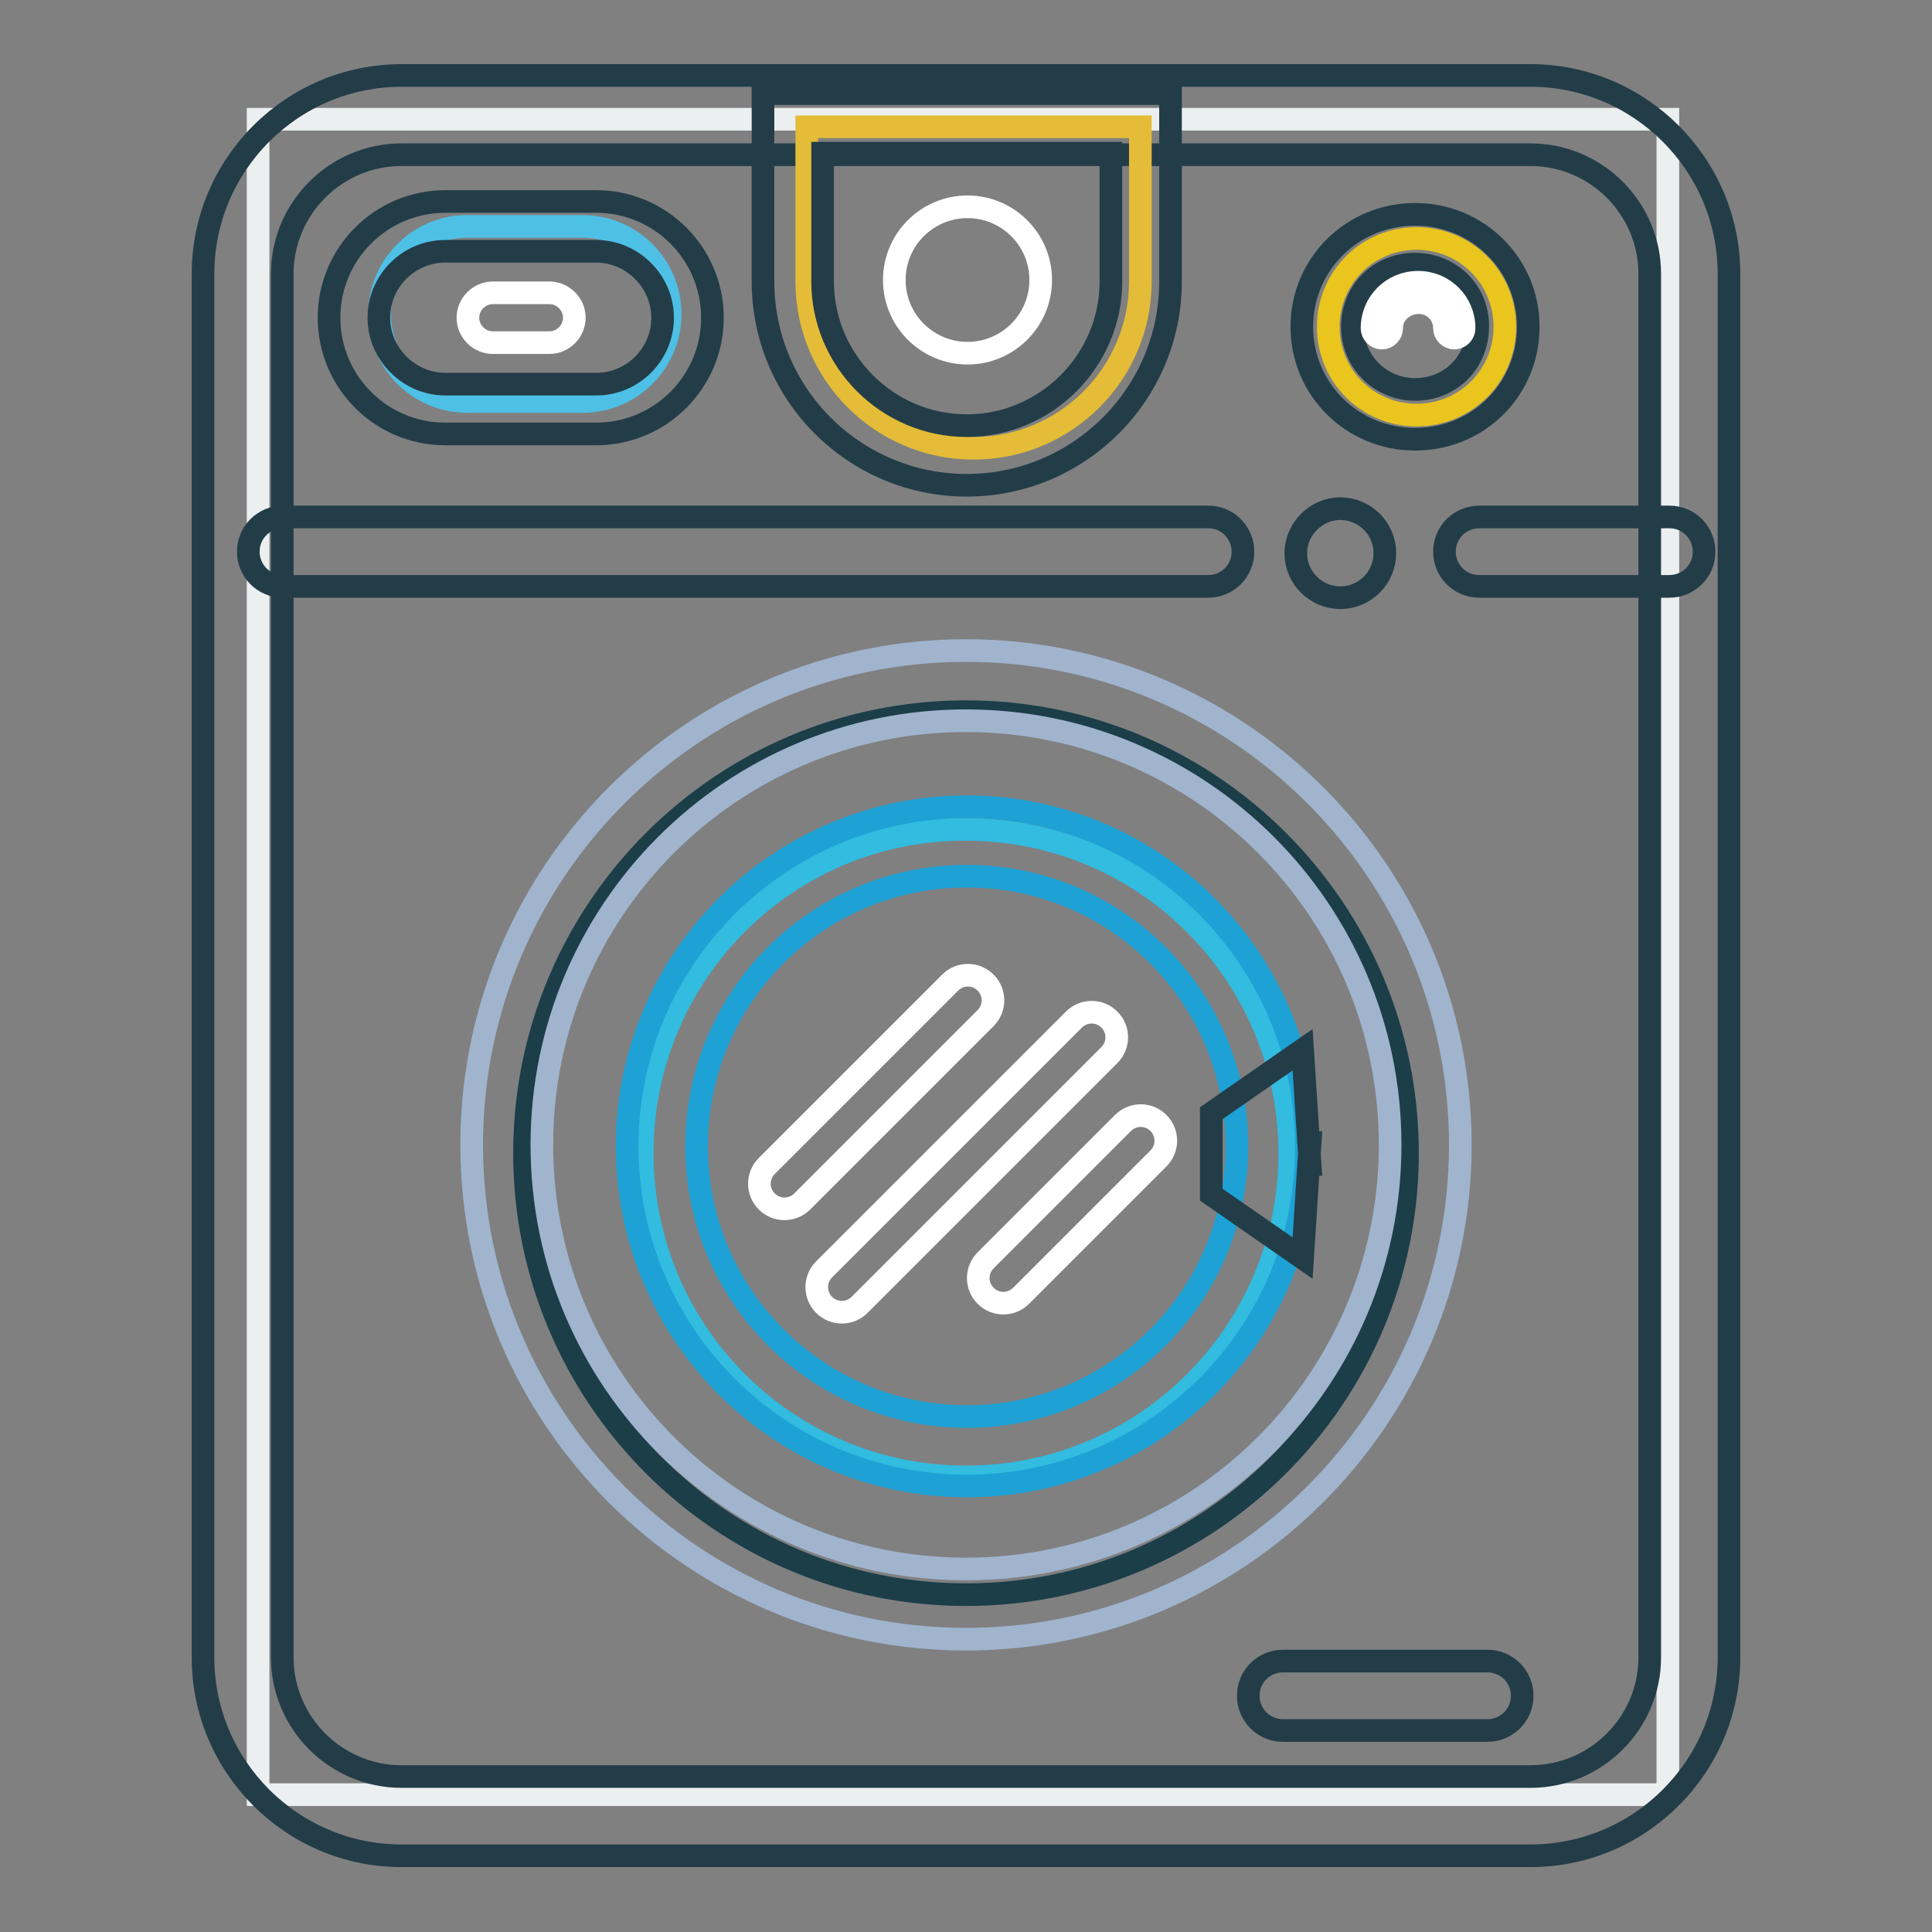 <?xml version="1.0" encoding="utf-8"?>
<!-- Svg Vector Icons : http://www.onlinewebfonts.com/icon -->
<!DOCTYPE svg PUBLIC "-//W3C//DTD SVG 1.1//EN" "http://www.w3.org/Graphics/SVG/1.1/DTD/svg11.dtd">
<svg version="1.1" xmlns="http://www.w3.org/2000/svg" xmlns:xlink="http://www.w3.org/1999/xlink" x="0px" y="0px" viewBox="0 0 256 256" enable-background="new 0 0 256 256" xml:space="preserve">
<rect x="0" y="0" width="256" height="256" fill="#808080" stroke="none"/>
<g> <path stroke-width="3" fill-opacity="0" stroke="#eceff0"  d="M34.2,15.8H221v222H34.2V15.8z"/> <path stroke-width="3" fill-opacity="0" stroke="#233d48"  d="M53.2,20.5c-8.7,0-15.8,7.1-15.8,15.8v183.3c0,8.7,7.1,15.8,15.8,15.8h149.6c8.7,0,15.8-7.1,15.8-15.8V36.3 c0-8.7-7.1-15.8-15.8-15.8H53.2z M53.2,10h149.6c14.5,0,26.3,11.8,26.3,26.3v183.3c0,14.5-11.8,26.3-26.3,26.3H53.2 c-14.5,0-26.3-11.8-26.3-26.3V36.3C26.9,21.8,38.7,10,53.2,10z"/> <path stroke-width="3" fill-opacity="0" stroke="#1b3e49"  d="M69.5,152.8c0,32.3,26.2,58.5,58.5,58.5s58.5-26.2,58.5-58.5S160.3,94.3,128,94.3S69.5,120.5,69.5,152.8z" /> <path stroke-width="3" fill-opacity="0" stroke="#a0b4ce"  d="M128,217.2c-36.1,0-65.5-29.3-65.5-65.5c0-36.1,29.3-65.5,65.5-65.5c36.1,0,65.5,29.3,65.5,65.5 C193.5,187.8,164.1,217.2,128,217.2z M128,207.9c31.1,0,56.2-25.2,56.2-56.2c0-31.1-25.2-56.2-56.2-56.2 c-31.1,0-56.2,25.2-56.2,56.2C71.8,182.8,96.9,207.9,128,207.9z"/> <path stroke-width="3" fill-opacity="0" stroke="#31bce0"  d="M85.1,152.8c0,23.7,19.2,42.9,42.9,42.9c23.7,0,42.9-19.2,42.9-42.9c0-23.7-19.2-42.9-42.9-42.9 C104.3,109.8,85.1,129,85.1,152.8z"/> <path stroke-width="3" fill-opacity="0" stroke="#1ea1d5"  d="M128.1,196.9c-24.9,0-45-20.2-45-45c0-24.9,20.2-45,45-45c24.9,0,45,20.2,45,45 C173.2,176.7,153,196.9,128.1,196.9z M128.1,187.7c19.8,0,35.8-16,35.8-35.8s-16-35.8-35.8-35.8c-19.8,0-35.8,16-35.8,35.8 S108.4,187.7,128.1,187.7z"/> <path stroke-width="3" fill-opacity="0" stroke="#233d48"  d="M173.4,151.4h0.2l-0.1,1.4l0.1,1.5h-0.2l-0.8,12.4l-12.1-8.4v-10.8l12.1-8.4L173.4,151.4z"/> <path stroke-width="3" fill-opacity="0" stroke="#e5bc37"  d="M106.9,16.8h44.2v20.5c0,12.2-9.9,22.1-22.1,22.1c-12.2,0-22.1-9.9-22.1-22.1V16.8z"/> <path stroke-width="3" fill-opacity="0" stroke="#233d48"  d="M109,20.3v17c0,10.5,8.6,19.1,19.1,19.1s19.1-8.6,19.1-19.1v-17H109z M155.1,12.4v24.9 c0,14.9-12.1,27-27,27c-14.9,0-27-12.1-27-27V12.4H155.1z"/> <path stroke-width="3" fill-opacity="0" stroke="#ffffff"  d="M118.5,37.1c0,5.4,4.4,9.7,9.7,9.7c5.4,0,9.7-4.4,9.7-9.7c0-5.4-4.4-9.7-9.7-9.7 C122.9,27.4,118.5,31.7,118.5,37.1z"/> <path stroke-width="3" fill-opacity="0" stroke="#4ec0e6"  d="M61.9,30h15.3c6.4,0,11.6,5.2,11.6,11.6c0,6.4-5.2,11.6-11.6,11.6H61.9c-6.4,0-11.6-5.2-11.6-11.6 C50.3,35.2,55.5,30,61.9,30z"/> <path stroke-width="3" fill-opacity="0" stroke="#233d48"  d="M59,33.3c-4.9,0-8.8,4-8.8,8.8s4,8.8,8.8,8.8h20c4.9,0,8.8-4,8.8-8.8s-4-8.8-8.8-8.8H59z M59,26.7h20 c8.5,0,15.4,6.9,15.4,15.4c0,8.5-6.9,15.4-15.4,15.4H59c-8.5,0-15.4-6.9-15.4-15.4C43.6,33.6,50.5,26.7,59,26.7z M37.5,77.7 c-2.6,0-4.6-2.1-4.6-4.6c0-2.6,2.1-4.6,4.6-4.6h122.6c2.6,0,4.6,2.1,4.6,4.6c0,2.6-2.1,4.6-4.6,4.6H37.5z M196,77.7 c-2.6,0-4.6-2.1-4.6-4.6c0-2.6,2.1-4.6,4.6-4.6h25.2c2.6,0,4.6,2.1,4.6,4.6c0,2.6-2.1,4.6-4.6,4.6H196z"/> <path stroke-width="3" fill-opacity="0" stroke="#233d48"  d="M171.7,73.3c0,3.3,2.7,5.9,5.9,5.9c3.3,0,5.9-2.7,5.9-5.9l0,0c0-3.3-2.7-5.9-5.9-5.9 C174.4,67.4,171.7,70.1,171.7,73.3L171.7,73.3z"/> <path stroke-width="3" fill-opacity="0" stroke="#eac51e"  d="M199.4,43.3c0,6.5-5.2,11.7-11.7,11.7s-11.7-5.2-11.7-11.7c0-6.5,5.2-11.7,11.7-11.7S199.4,36.8,199.4,43.3 "/> <path stroke-width="3" fill-opacity="0" stroke="#233d48"  d="M187.5,58.2c-8.3,0-15-6.6-15-14.9c0-8.3,6.7-14.9,15-14.9c8.3,0,15,6.6,15,14.9 C202.5,51.6,195.9,58.2,187.5,58.2z M187.5,35c-4.7,0-8.3,3.6-8.3,8.3c0,4.6,3.7,8.3,8.3,8.3c4.7,0,8.3-3.6,8.3-8.3 C195.9,38.7,192.2,35,187.5,35z"/> <path stroke-width="3" fill-opacity="0" stroke="#ffffff"  d="M184.4,43.5c0,0.7-0.6,1.3-1.3,1.3c-0.7,0-1.3-0.6-1.3-1.3c0-3.4,2.7-6.1,6.1-6.1c3.4,0,6.1,2.7,6.1,6.1 c0,0.7-0.6,1.3-1.3,1.3s-1.3-0.6-1.3-1.3c0-1.9-1.5-3.4-3.4-3.4S184.4,41.5,184.4,43.5z"/> <path stroke-width="3" fill-opacity="0" stroke="#233d48"  d="M170,229.3c-2.6,0-4.6-2.1-4.6-4.6c0-2.6,2.1-4.6,4.6-4.6h27.1c2.6,0,4.6,2.1,4.6,4.6 c0,2.6-2.1,4.6-4.6,4.6H170z"/> <path stroke-width="3" fill-opacity="0" stroke="#ffffff"  d="M113.9,172.9c-1.3,1.3-3.4,1.3-4.7,0c-1.3-1.3-1.3-3.4,0-4.7l33.1-33.1c1.3-1.3,3.4-1.3,4.7,0 c1.3,1.3,1.3,3.4,0,4.7L113.9,172.9z"/> <path stroke-width="3" fill-opacity="0" stroke="#ffffff"  d="M106.3,159.2c-1.3,1.3-3.4,1.3-4.7,0c-1.3-1.3-1.3-3.4,0-4.7l24.3-24.3c1.3-1.3,3.4-1.3,4.7,0 c1.3,1.3,1.3,3.4,0,4.7L106.3,159.2z"/> <path stroke-width="3" fill-opacity="0" stroke="#ffffff"  d="M135.3,171.7c-1.3,1.3-3.4,1.3-4.7,0c-1.3-1.3-1.3-3.4,0-4.7l18.2-18.2c1.3-1.3,3.4-1.3,4.7,0 c1.3,1.3,1.3,3.4,0,4.7L135.3,171.7z"/> <path stroke-width="3" fill-opacity="0" stroke="#ffffff"  d="M65.3,45.4c-1.8,0-3.3-1.5-3.3-3.3c0-1.8,1.5-3.3,3.3-3.3h7.5c1.8,0,3.3,1.5,3.3,3.3c0,1.8-1.5,3.3-3.3,3.3 H65.3z"/></g>
</svg>